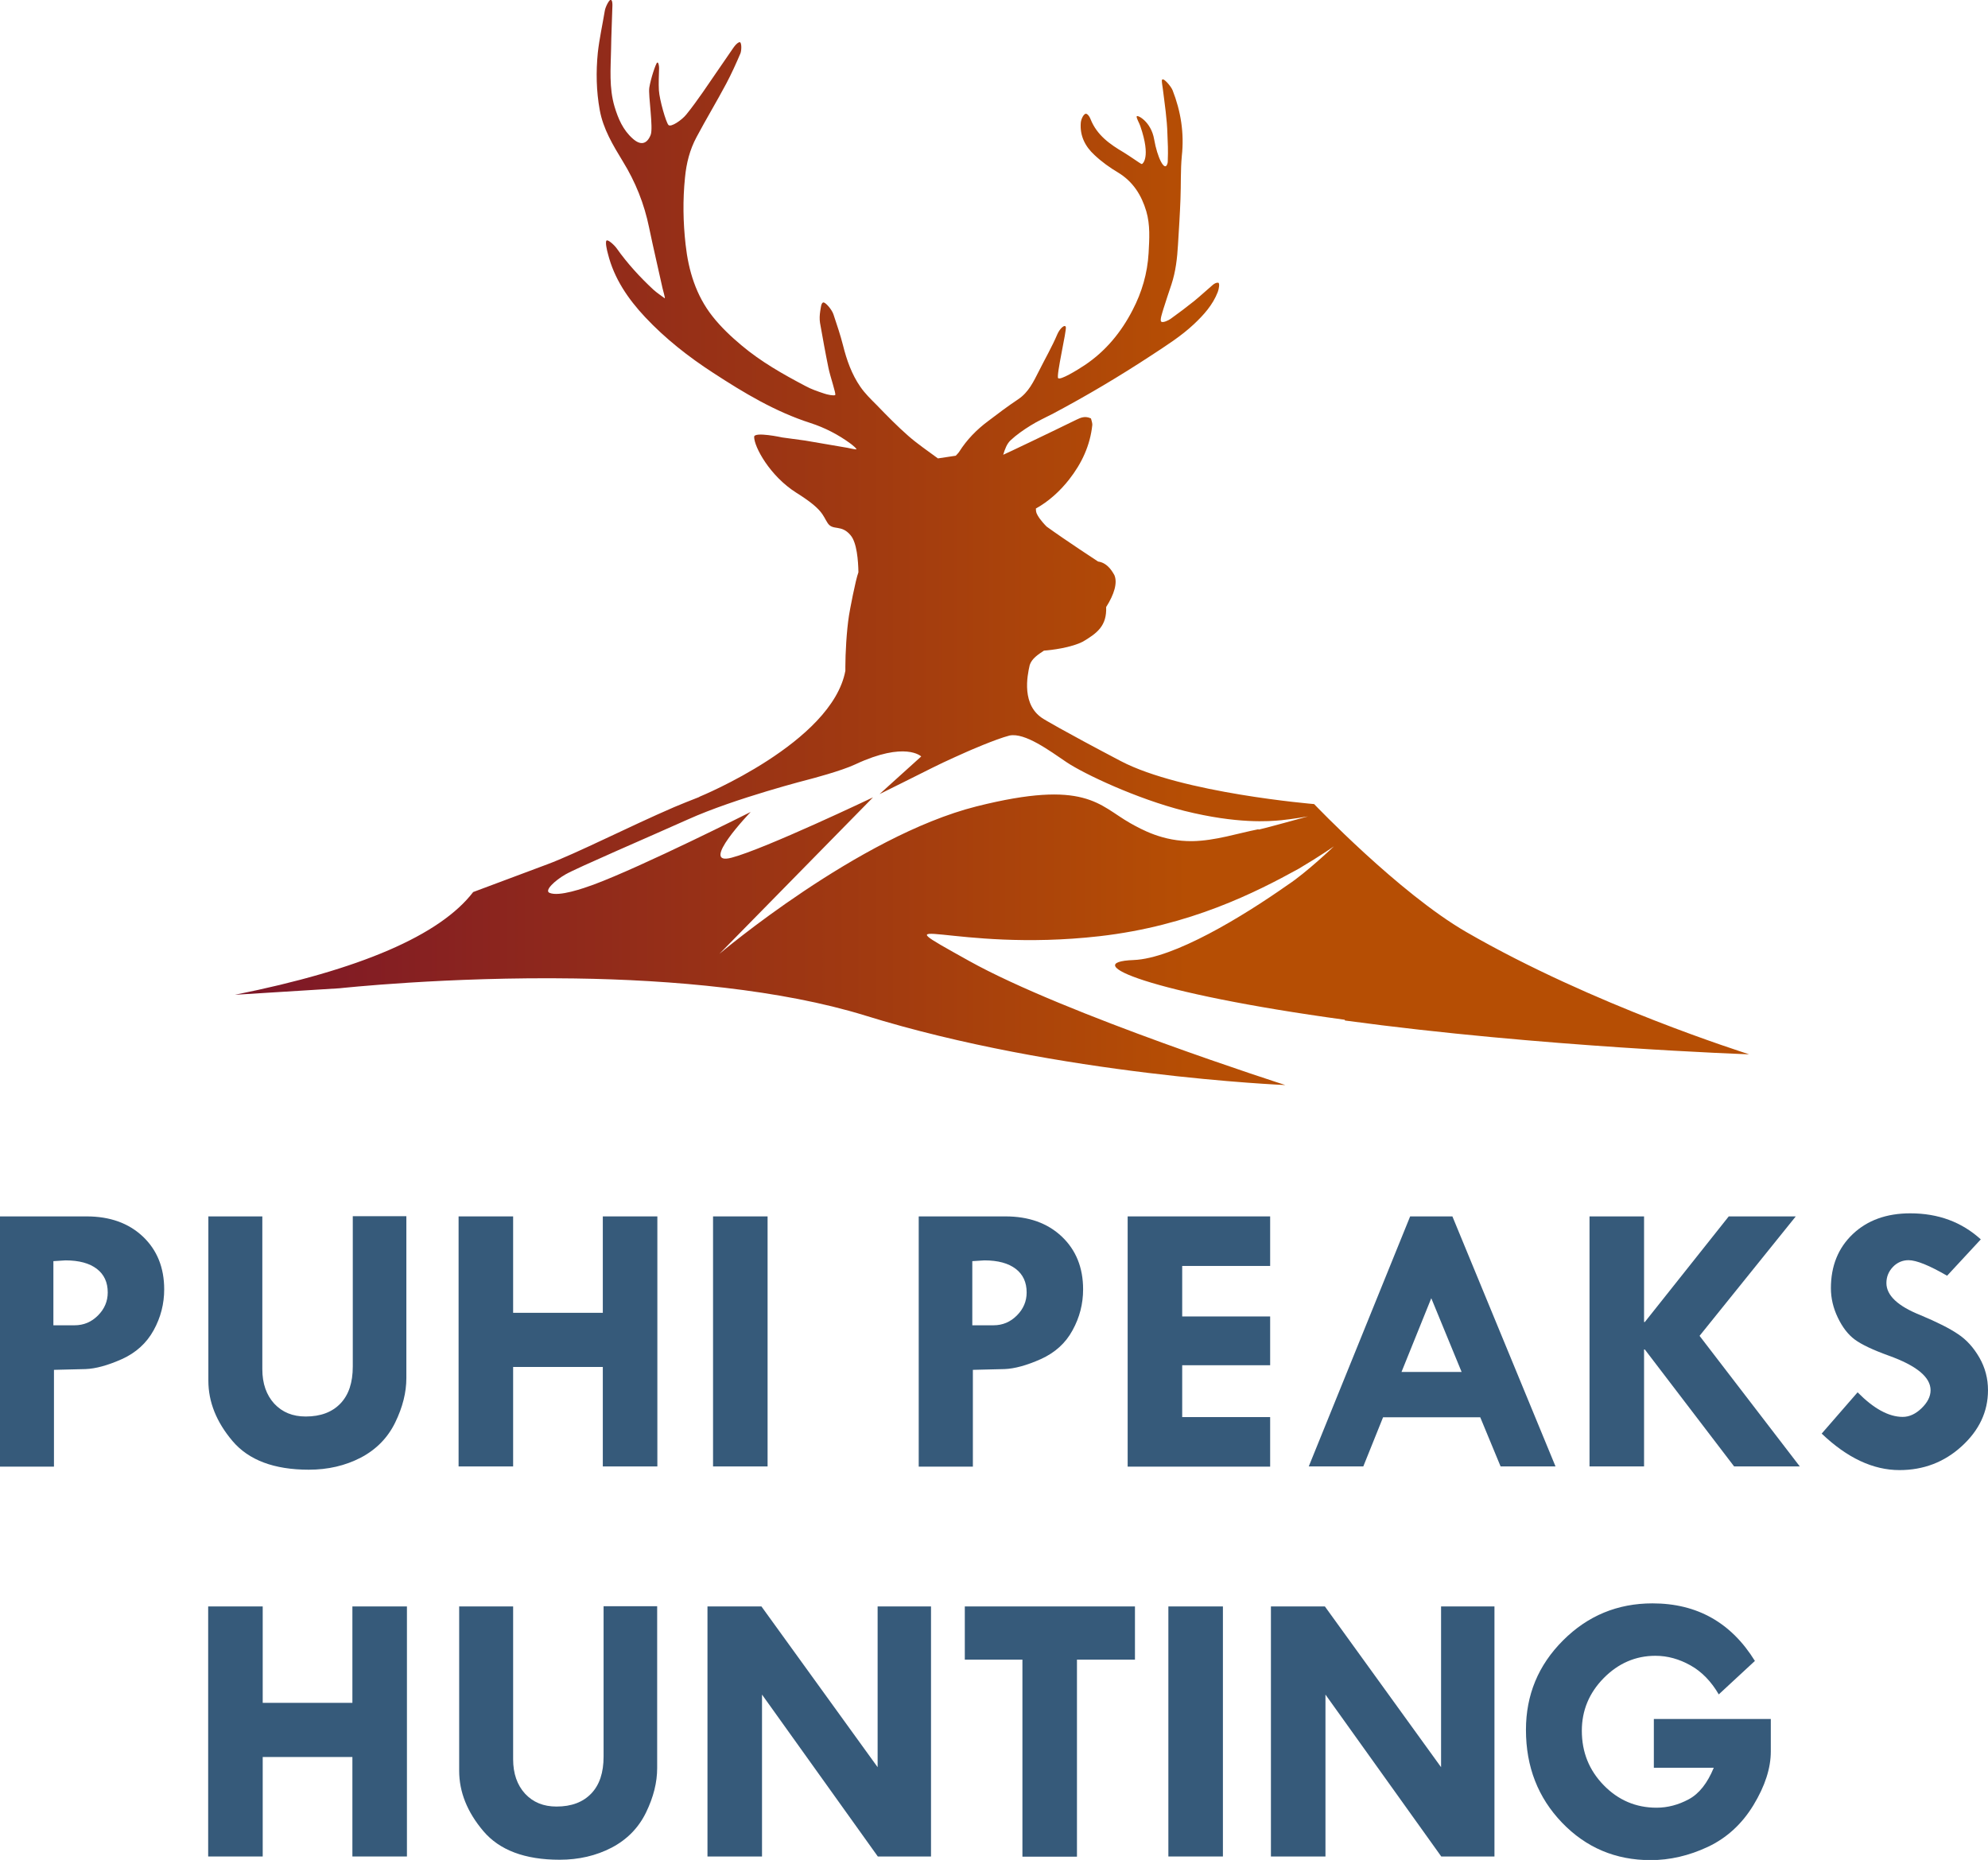 <svg viewBox="0 0 103.52 96.85" xmlns:xlink="http://www.w3.org/1999/xlink" xmlns="http://www.w3.org/2000/svg" id="Layer_2"><defs><style>.cls-1{fill:url(#linear-gradient);fill-rule:evenodd;}.cls-1,.cls-2{stroke-width:0px;}.cls-2{fill:#365a7a;}</style><linearGradient gradientUnits="userSpaceOnUse" y2="28.27" x2="91.08" y1="28.27" x1="12.26" id="linear-gradient"><stop stop-color="#7c1628" offset="0"></stop><stop stop-color="#a33c0f" offset=".44"></stop><stop stop-color="#b64e04" offset=".63"></stop></linearGradient></defs><g id="Layer_1-2"><path d="M0,63.34h4.51c1.21,0,2.19.35,2.93,1.05.74.7,1.11,1.62,1.11,2.75,0,.75-.18,1.46-.55,2.13s-.92,1.17-1.65,1.5c-.74.33-1.37.5-1.89.52l-1.65.04v5.04H0v-13.02ZM2.78,65.68v3.33h1.1c.48,0,.88-.17,1.22-.51.34-.34.51-.74.51-1.2,0-.53-.19-.94-.57-1.23-.38-.29-.92-.44-1.63-.44l-.63.04Z" class="cls-2"></path><path d="M10.86,63.34h2.8v7.96c0,.74.21,1.34.62,1.79.42.45.96.67,1.64.67.78,0,1.38-.23,1.81-.68.43-.45.64-1.09.64-1.92v-7.83h2.79v8.43c0,.74-.19,1.51-.58,2.31-.39.8-.99,1.41-1.79,1.83-.81.42-1.71.63-2.71.63-1.81,0-3.13-.5-3.97-1.49-.84-.99-1.26-2.04-1.26-3.14v-8.57Z" class="cls-2"></path><path d="M23.88,63.34h2.84v5.02h4.67v-5.02h2.84v13.02h-2.84v-5.18h-4.67v5.18h-2.84v-13.02Z" class="cls-2"></path><path d="M37.13,63.34h2.84v13.02h-2.84v-13.02Z" class="cls-2"></path><path d="M47.85,63.34h4.51c1.21,0,2.19.35,2.93,1.05.74.7,1.11,1.62,1.11,2.75,0,.75-.18,1.46-.55,2.13-.36.67-.92,1.17-1.65,1.5-.74.33-1.37.5-1.89.52l-1.65.04v5.04h-2.82v-13.02ZM50.63,65.68v3.33h1.1c.48,0,.88-.17,1.22-.51.34-.34.51-.74.51-1.2,0-.53-.19-.94-.57-1.23-.38-.29-.92-.44-1.63-.44l-.63.04Z" class="cls-2"></path><path d="M58.72,63.34h7.42v2.58h-4.58v2.63h4.58v2.54h-4.58v2.7h4.58v2.58h-7.42v-13.02Z" class="cls-2"></path><path d="M73.43,63.34h2.2l5.37,13.02h-2.86l-1.06-2.56h-5.06l-1.03,2.56h-2.84l5.28-13.02ZM74.53,67.6l-1.55,3.84h3.13l-1.58-3.84Z" class="cls-2"></path><path d="M82.77,63.34h2.84v5.5h.04l4.37-5.5h3.49l-5.01,6.22,5.22,6.8h-3.42l-4.65-6.09h-.04v6.09h-2.84v-13.02Z" class="cls-2"></path><path d="M103.16,64.52l-1.77,1.91c-.93-.54-1.6-.81-2.01-.81-.31,0-.59.12-.81.35s-.34.51-.34.84c0,.64.59,1.2,1.77,1.67.86.36,1.52.69,1.96.99.44.29.81.7,1.11,1.22.3.52.45,1.09.45,1.7,0,1.12-.46,2.09-1.37,2.92-.91.83-1.99,1.24-3.24,1.24-1.37,0-2.72-.63-4.05-1.9l1.87-2.15c.84.85,1.62,1.28,2.35,1.28.34,0,.67-.15.98-.45.31-.3.47-.61.47-.94,0-.68-.73-1.28-2.18-1.8-.83-.3-1.42-.58-1.77-.84-.35-.26-.64-.64-.88-1.14-.24-.5-.36-1.01-.36-1.53,0-1.16.38-2.1,1.14-2.82.76-.72,1.76-1.08,2.99-1.08,1.46,0,2.68.45,3.68,1.36Z" class="cls-2"></path><path d="M10.84,83.65h2.84v5.02h4.67v-5.02h2.84v13.02h-2.84v-5.18h-4.67v5.18h-2.84v-13.02Z" class="cls-2"></path><path d="M23.92,83.65h2.8v7.96c0,.74.21,1.34.62,1.79.42.45.96.67,1.64.67.78,0,1.38-.23,1.81-.68.43-.45.64-1.09.64-1.92v-7.83h2.79v8.43c0,.74-.19,1.51-.58,2.31-.39.8-.99,1.41-1.79,1.83-.81.42-1.71.63-2.71.63-1.81,0-3.13-.5-3.97-1.49-.84-.99-1.26-2.04-1.26-3.14v-8.57Z" class="cls-2"></path><path d="M45.7,83.65h2.78v13.02h-2.77l-6.03-8.43v8.43h-2.84v-13.02h2.81l6.05,8.37v-8.37Z" class="cls-2"></path><path d="M50.23,83.65h8.87v2.77h-3.02v10.26h-2.84v-10.26h-3v-2.77Z" class="cls-2"></path><path d="M60.84,83.65h2.84v13.02h-2.84v-13.02Z" class="cls-2"></path><path d="M75.04,83.65h2.78v13.02h-2.77l-6.03-8.43v8.43h-2.84v-13.02h2.81l6.05,8.37v-8.37Z" class="cls-2"></path><path d="M91.39,86.48l-1.89,1.75c-.39-.67-.88-1.18-1.47-1.51s-1.19-.5-1.83-.5c-1.03,0-1.93.39-2.69,1.16-.76.77-1.14,1.69-1.14,2.74,0,1.12.38,2.06,1.14,2.84.76.78,1.68,1.17,2.75,1.17.58,0,1.14-.15,1.68-.44.54-.29.97-.84,1.3-1.64h-3.12v-2.54h6.09v1.69c0,.87-.3,1.8-.9,2.79-.6.99-1.4,1.72-2.38,2.18-.98.46-1.98.69-2.98.69-1.82,0-3.36-.65-4.61-1.95s-1.88-2.91-1.88-4.83c0-1.82.64-3.37,1.93-4.66,1.29-1.29,2.84-1.93,4.66-1.93,2.32,0,4.1,1,5.34,3.01Z" class="cls-2"></path><path d="M70.04,53.14c10.23,1.39,21.04,1.76,21.04,1.76-.22-.08-8.1-2.54-14.73-6.37-3.51-2.03-7.92-6.66-7.92-6.66,0,0-6.89-.57-10.07-2.24-3.14-1.65-4-2.18-4-2.18-1.19-.7-.87-2.26-.74-2.82.11-.34.44-.55.74-.75,0,0,1.07-.07,1.83-.38.06-.02.15-.07.2-.09.74-.44,1.25-.82,1.21-1.8.42-.66.6-1.26.43-1.66-.16-.29-.41-.65-.85-.71,0,0-1.67-1.09-2.68-1.82-.15-.15-.29-.32-.37-.43-.14-.21-.19-.3-.19-.51.67-.37,1.26-.91,1.73-1.51.66-.84,1.1-1.78,1.21-2.85,0-.12-.05-.24-.07-.33-.31-.15-.54-.04-.77.07-1.18.58-3.71,1.79-3.8,1.82.09-.3.19-.57.38-.75.31-.29.67-.54,1.04-.77.38-.24.79-.42,1.19-.63,1.75-.93,3.45-1.94,5.11-3.03.76-.5,1.54-.99,2.21-1.62.51-.48.98-1,1.24-1.67.06-.15.12-.48.02-.49s-.19.05-.26.1c-.33.28-.65.58-.98.85-.4.32-.81.63-1.23.93-.11.08-.4.22-.49.15s.06-.48.11-.66c.13-.43.28-.85.42-1.28.22-.67.3-1.36.34-2.06.05-.8.1-1.59.13-2.39.03-.74,0-1.5.07-2.24.13-1.19-.05-2.32-.48-3.42-.08-.21-.55-.76-.56-.5,0,.11.03.28.05.42.1.81.22,1.58.24,2.36.02.44.04.89.02,1.34,0,.07,0,.14-.02.2-.14.47-.53-.33-.69-1.26-.16-.94-.89-1.3-.91-1.2s.14.35.19.51c.57,1.66.1,1.96.1,1.96,0,0-.03.02-.06,0-.02,0-.59-.4-.9-.59-.73-.43-1.4-.9-1.73-1.73-.03-.07-.09-.22-.21-.28s-.28.24-.3.45c-.06.69.23,1.25.71,1.69.37.35.8.66,1.24.92.77.47,1.21,1.17,1.46,2.01.21.72.16,1.44.12,2.18-.06,1.05-.35,2.04-.83,2.96-.59,1.15-1.4,2.14-2.49,2.87-.42.28-1.28.8-1.39.68s.45-2.49.4-2.66-.32.09-.44.37c-.28.66-.64,1.28-.96,1.92-.28.55-.54,1.11-1.08,1.47-.54.36-1.06.75-1.57,1.14-.59.44-1.1.96-1.5,1.59-.05.08-.13.15-.18.21-.31.05-.61.09-.93.14-.51-.38-1.05-.74-1.54-1.17-.57-.5-1.11-1.05-1.64-1.6-.31-.31-.62-.61-.86-.96-.45-.65-.71-1.39-.9-2.15-.14-.55-.32-1.08-.5-1.62-.08-.25-.43-.66-.54-.62s-.12.31-.15.46c-.03.2-.04.4-.01.6.14.79.28,1.57.44,2.35.09.45.41,1.36.35,1.41s-.42-.02-.58-.08c-.33-.11-.66-.22-.97-.39-1.16-.61-2.31-1.26-3.32-2.11-.55-.46-1.08-.96-1.52-1.52-.86-1.09-1.25-2.38-1.4-3.74-.13-1.16-.15-2.32-.03-3.49.07-.74.25-1.45.6-2.1.5-.94,1.05-1.85,1.55-2.79.27-.51.51-1.04.74-1.58.06-.16.07-.63-.07-.57s-.23.19-.31.3c-.53.76-1.05,1.54-1.58,2.3-.28.4-.56.79-.86,1.16-.23.29-.8.68-.93.55s-.47-1.32-.5-1.81c-.02-.33,0-.83.01-1.16,0-.09-.03-.32-.1-.28s-.34.85-.41,1.31c-.06.39.22,2.1.07,2.46-.2.49-.53.55-.93.19-.51-.45-.76-1.04-.95-1.67-.29-.98-.2-1.98-.18-2.98.01-.76.05-1.53.07-2.29,0-.08,0-.26-.08-.29s-.29.37-.32.59c-.12.72-.28,1.44-.36,2.16-.1,1-.08,2,.1,2.99.18.99.69,1.83,1.2,2.67.66,1.07,1.12,2.22,1.37,3.45.22,1.06.47,2.11.7,3.16.03.14.16.56.11.52s-.43-.3-.58-.44c-.71-.66-1.36-1.37-1.92-2.16-.12-.17-.46-.48-.53-.4s.02.49.08.7c.32,1.28,1.05,2.34,1.93,3.28,1.05,1.12,2.26,2.07,3.54,2.9,1.61,1.05,3.24,2.03,5.08,2.62.74.24,1.44.6,2.08,1.07.07.05.38.3.29.3s-.44-.08-.44-.08l-2.22-.38-1.18-.16s-1.47-.32-1.47-.03c0,.52.82,2.04,2.2,2.91,1.39.87,1.36,1.17,1.63,1.58.27.41.71.05,1.19.63.33.38.4,1.33.41,1.93-.15.39-.46,2.03-.49,2.24-.13.82-.19,2.02-.19,2.66,0,.07,0,.15,0,.23-.7,3.74-7.58,6.55-7.58,6.55l-.05.03c-.48.19-.92.36-1.29.52-2.32,1-5.1,2.42-6.61,2.98l-3.85,1.44c-1.73,2.25-5.87,4.04-12.41,5.35l5.46-.34s5.58-.61,12.24-.51c5.06.07,10.75.58,15.12,1.93,10.11,3.14,21.88,3.62,21.88,3.62,0,0-11.48-3.68-16.48-6.47-5-2.79-.86-.41,6.8-1.28,4.74-.54,8.17-2.3,10.37-3.51,1.15-.68,1.84-1.17,1.84-1.17,0,0-1.43,1.37-2.41,2.01-2.36,1.66-5.93,3.83-8.02,3.91-2.91.11.76,1.71,10.99,3.11ZM65.53,43.18c-1.07.21-2.25.6-3.44.62-1.54.02-2.65-.61-3.24-.94-1.64-.93-2.31-2.3-8-.87-6.15,1.55-13.39,7.68-13.39,7.68l8-8.15s-5.62,2.68-7.36,3.14c-1.75.47.99-2.38.99-2.38,0,0-5.62,2.83-8.17,3.78-.52.19-1.82.65-2.31.43-.27-.12.28-.64.84-.96.59-.34,4.34-1.95,6.37-2.86,2.46-1.11,6.36-2.1,6.36-2.1,0,0,1.62-.42,2.36-.77,2.61-1.22,3.43-.41,3.43-.41-.45.41-2.17,1.96-2.17,1.96,0,0,2.16-1.07,2.77-1.38s1.79-.83,1.79-.83c0,0,1.47-.65,2.21-.84.8-.16,2.07.78,2.97,1.39.91.61,3.64,1.9,6.12,2.53,2.77.69,4.44.55,5.06.49s1.39-.2,1.39-.2c0,0-2.19.61-2.57.69Z" class="cls-1"></path></g></svg>